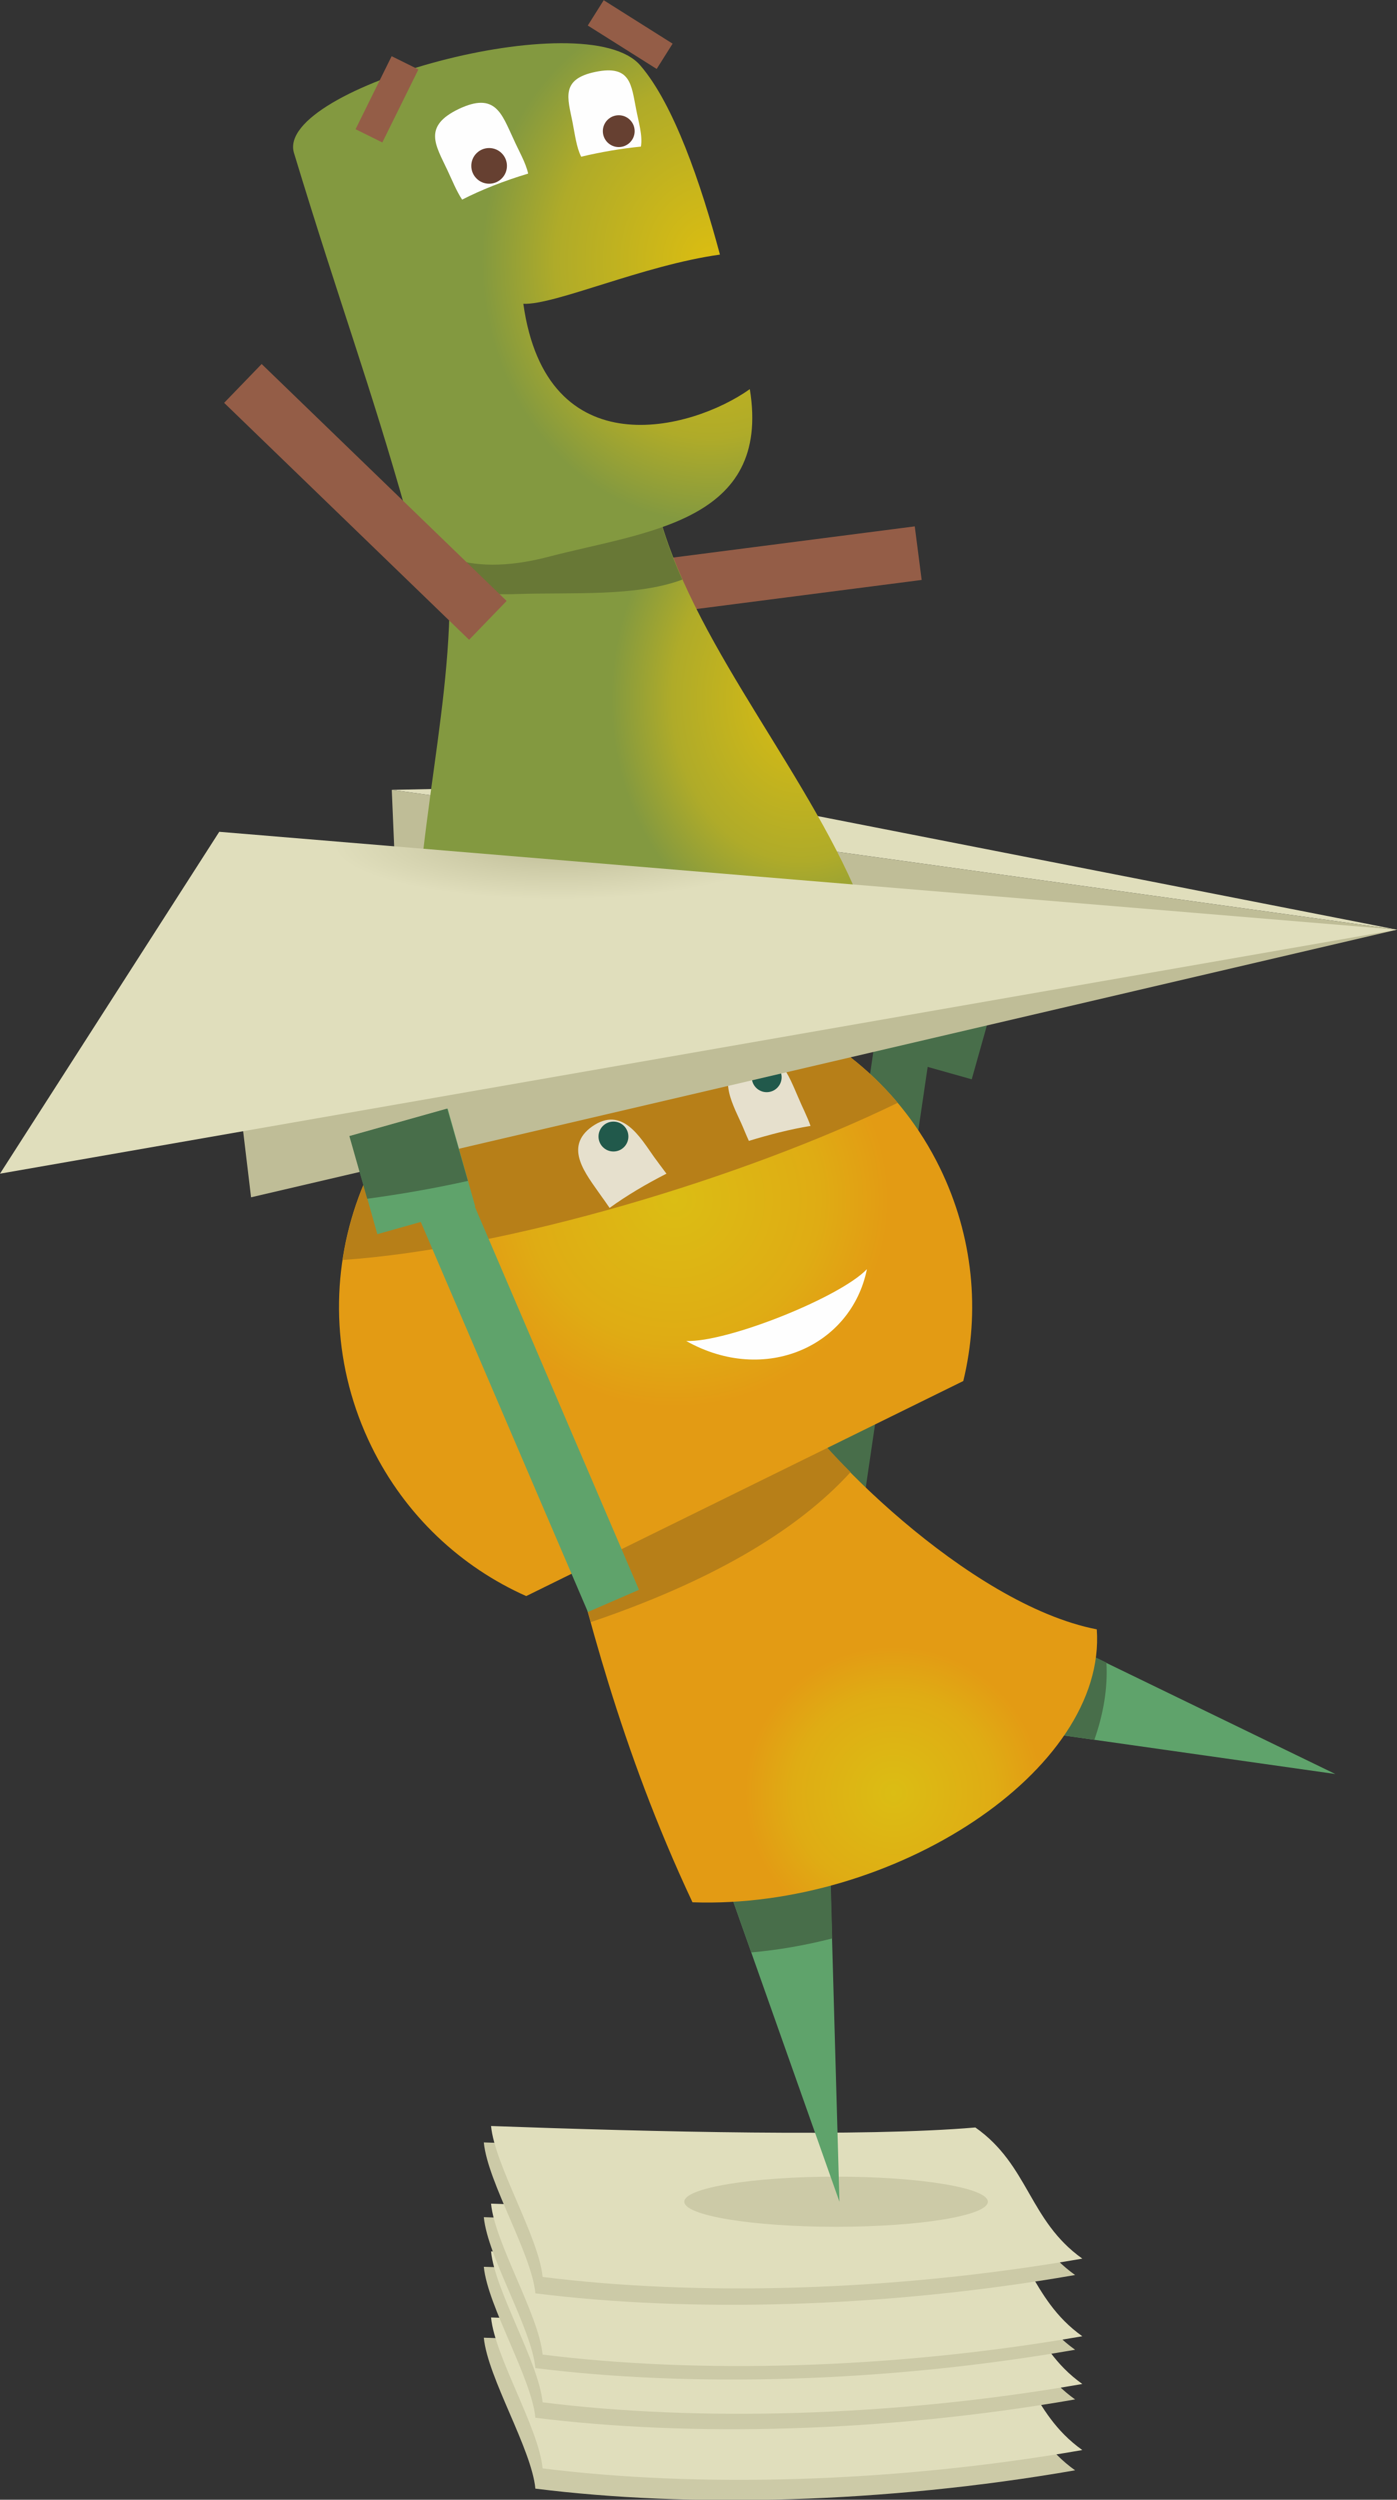 <?xml version="1.0" encoding="utf-8"?>
<!-- Generator: Adobe Illustrator 26.3.1, SVG Export Plug-In . SVG Version: 6.00 Build 0)  -->
<svg version="1.1" id="Livello_1" xmlns="http://www.w3.org/2000/svg" xmlns:xlink="http://www.w3.org/1999/xlink" x="0px" y="0px"
	 viewBox="0 0 289.9 518.4" style="enable-background:new 0 0 289.9 518.4;" xml:space="preserve">
<rect x="0" y="0" width="289.9" height="518.4" fill="#333333" stroke="none"/>
<style type="text/css">
	.st0{fill-rule:evenodd;clip-rule:evenodd;fill:#CCCAA7;}
	.st1{fill-rule:evenodd;clip-rule:evenodd;fill:#E0DEBC;}
	.st2{fill-rule:evenodd;clip-rule:evenodd;fill:#486E4A;}
	.st3{fill-rule:evenodd;clip-rule:evenodd;fill:#5FA36B;}
	.st4{fill-rule:evenodd;clip-rule:evenodd;fill:url(#SVGID_1_);}
	.st5{fill-rule:evenodd;clip-rule:evenodd;fill:#B77F18;}
	.st6{fill-rule:evenodd;clip-rule:evenodd;fill:url(#SVGID_00000108280303545090451610000013413359121079351942_);}
	.st7{fill-rule:evenodd;clip-rule:evenodd;fill:#E6E0CD;}
	.st8{fill-rule:evenodd;clip-rule:evenodd;fill:#21594B;}
	.st9{fill-rule:evenodd;clip-rule:evenodd;fill:#BFBD97;}
	.st10{fill-rule:evenodd;clip-rule:evenodd;fill:#945D47;}
	.st11{fill-rule:evenodd;clip-rule:evenodd;fill:url(#SVGID_00000115510603209660765460000014894062567395322246_);}
	.st12{fill-rule:evenodd;clip-rule:evenodd;fill:#687836;}
	.st13{fill-rule:evenodd;clip-rule:evenodd;fill:url(#SVGID_00000063615487035873729700000011536617599597648050_);}
	.st14{fill-rule:evenodd;clip-rule:evenodd;fill:#FEFEFE;}
	.st15{fill-rule:evenodd;clip-rule:evenodd;fill:#664031;}
	.st16{fill-rule:evenodd;clip-rule:evenodd;fill:url(#SVGID_00000139287758885215006010000004123222457760463798_);}
</style>
<g id="Layer_x0020_1">
	<g id="_1856169360">
		<g>
			<path class="st0" d="M100.4,484.8c33.4,1.2,77.4,2.3,100.5,0.3c11.1,7.8,11.1,19.3,22.2,27.2c-39.7,6.9-80.1,7.8-112,3.8
				C110.3,507.8,101.2,493.1,100.4,484.8z"/>
			<path class="st1" d="M101.9,480.6c33.4,1.2,77.4,2.3,100.5,0.3c11.1,7.8,11.1,19.3,22.2,27.2c-39.7,6.9-80.1,7.8-112,3.8
				C111.8,503.5,102.7,488.8,101.9,480.6z"/>
			<path class="st0" d="M100.4,470.1c33.4,1.2,77.4,2.3,100.5,0.3c11.1,7.8,11.1,19.3,22.2,27.2c-39.7,6.9-80.1,7.8-112,3.8
				C110.3,493.1,101.2,478.3,100.4,470.1z"/>
			<path class="st1" d="M101.9,466.9c33.4,1.2,77.4,2.3,100.5,0.3c11.1,7.8,11.1,19.3,22.2,27.2c-39.7,6.9-80.1,7.8-112,3.8
				C111.8,489.9,102.7,475.1,101.9,466.9z"/>
			<path class="st0" d="M100.4,459.8c33.4,1.2,77.4,2.3,100.5,0.3c11.1,7.8,11.1,19.3,22.2,27.2c-39.7,6.9-80.1,7.8-112,3.8
				C110.3,482.8,101.2,468.1,100.4,459.8z"/>
			<path class="st1" d="M101.9,457c33.4,1.2,77.4,2.3,100.5,0.3c11.1,7.8,11.1,19.3,22.2,27.2c-39.7,6.9-80.1,7.8-112,3.8
				C111.8,480,102.7,465.2,101.9,457z"/>
			<path class="st0" d="M100.4,444.3c33.4,1.2,77.4,2.3,100.5,0.3c11.1,7.8,11.1,19.3,22.2,27.2c-39.7,6.9-80.1,7.8-112,3.8
				C110.3,467.3,101.2,452.6,100.4,444.3z"/>
			<path class="st1" d="M101.9,440.9c33.4,1.2,77.4,2.3,100.5,0.3c11.1,7.8,11.1,19.3,22.2,27.2c-39.7,6.9-80.1,7.8-112,3.8
				C111.8,463.9,102.7,449.1,101.9,440.9z"/>
		</g>
		<ellipse class="st0" cx="173.5" cy="456.6" rx="31.5" ry="5.2"/>
		
			<rect x="183.7" y="200.3" transform="matrix(0.271 -0.963 0.963 0.271 -61.34 340.735)" class="st2" width="21.1" height="21.1"/>
		<polygon class="st2" points="193,217.9 181.5,216.3 167.8,309.9 179.2,311.6 		"/>
		<polygon class="st3" points="186.9,355.1 277.1,367.9 191.1,326.2 		"/>
		<path class="st2" d="M186.9,355.1l40.2,5.7c1.9-5.4,2.8-10.8,2.5-16l-21-10.2c-6-1.2-12.1-3-18.1-5.2L186.9,355.1L186.9,355.1z"/>
		<polygon class="st3" points="142.8,367.9 174.2,456.6 171.6,364.4 		"/>
		<path class="st2" d="M142.8,367.9l13.1,37c5.7-0.5,11.3-1.5,16.8-2.9l-1-37.5L142.8,367.9L142.8,367.9z"/>
		
			<radialGradient id="SVGID_1_" cx="-110.461" cy="514.974" r="0.28" gradientTransform="matrix(110.851 0 0 -109.031 12430.289 56519.859)" gradientUnits="userSpaceOnUse">
			<stop  offset="0" style="stop-color:#DBBD14"/>
			<stop  offset="0.678" style="stop-color:#DFAC14"/>
			<stop  offset="1" style="stop-color:#E39B14"/>
		</radialGradient>
		<path class="st4" d="M116.8,314.3c2.5-2.5,3.1-2.2,6.9-5.3c6.3-5.3,32.9-32,38.7-20.9c6.1,11.5,38.5,44.6,65.2,49.8
			c2.1,29.3-42.3,58.1-83.9,56.6C128.5,362.2,121.5,332.8,116.8,314.3L116.8,314.3z"/>
		<path class="st5" d="M116.8,314.3c2.5-2.5,3.1-2.2,6.9-5.3c6.3-5.3,32.9-32,38.7-20.9c2.1,3.9,7.2,10.3,14.1,17.2
			c-11.3,12.4-29.4,22.8-53.9,31.1C120.2,328,118.4,320.5,116.8,314.3L116.8,314.3z"/>
		
			<radialGradient id="SVGID_00000164503919997409244030000007021684886232924596_" cx="-110.492" cy="515.295" r="0.34" gradientTransform="matrix(131.423 0 0 -125.651 14661.173 64996.734)" gradientUnits="userSpaceOnUse">
			<stop  offset="0" style="stop-color:#DBBD14"/>
			<stop  offset="0.678" style="stop-color:#DFAC14"/>
			<stop  offset="1" style="stop-color:#E39B14"/>
		</radialGradient>
		<path style="fill-rule:evenodd;clip-rule:evenodd;fill:url(#SVGID_00000164503919997409244030000007021684886232924596_);" d="
			M107.1,212.1c32.6-16,71.9-2.6,87.9,30c7,14.3,8.4,29.9,4.9,44.3L109.2,331c-13.5-6-25.1-16.7-32.1-31
			C61.1,267.4,74.5,228,107.1,212.1z"/>
		<path class="st5" d="M107.1,212.1c27.7-13.6,60.2-5.9,79.2,16.6c-31.9,15.5-80.7,30.2-115.2,32.6C74.2,240.7,87,221.9,107.1,212.1
			z"/>
		<path class="st7" d="M154.9,219.3L154.9,219.3c6.6-2.9,8.8,3.9,10.8,8.4c0.7,1.7,1.8,3.8,2.5,5.8c-4.3,0.7-8.5,1.8-12.8,3.1
			c-0.6-1.3-1.1-2.6-1.6-3.7C151.8,228.5,148.3,222.2,154.9,219.3L154.9,219.3z M122.9,233.6L122.9,233.6c6.2-4.3,9.9,2.2,12.8,6.3
			c0.8,1.1,1.7,2.3,2.6,3.5c-4.3,2.2-8.2,4.5-11.8,7.1c-0.7-1-1.3-1.9-1.9-2.7C121.7,243.6,116.8,237.9,122.9,233.6L122.9,233.6z"/>
		<circle class="st8" cx="127.3" cy="235.7" r="3.1"/>
		<circle class="st8" cx="159.1" cy="223.4" r="3.1"/>
		<polygon class="st1" points="81.3,163.8 136.3,162.7 289.9,192.8 		"/>
		<polygon class="st9" points="47.4,209.1 52.1,248.3 289.9,192.8 		"/>
		<polygon class="st9" points="81.3,163.8 83.7,220.2 289.9,192.8 		"/>
		<g>
			
				<rect x="120.1" y="113.6" transform="matrix(0.992 -0.128 0.128 0.992 -13.987 20.891)" class="st10" width="70.7" height="11.2"/>
			
				<radialGradient id="SVGID_00000052818067154942222800000009816896879631890621_" cx="-110.281" cy="515.266" r="0.43" gradientTransform="matrix(91.644 0 0 -115.252 10272.824 59530.355)" gradientUnits="userSpaceOnUse">
				<stop  offset="0" style="stop-color:#DBBD11"/>
				<stop  offset="0.678" style="stop-color:#AFAB29"/>
				<stop  offset="1" style="stop-color:#839940"/>
			</radialGradient>
			<path style="fill-rule:evenodd;clip-rule:evenodd;fill:url(#SVGID_00000052818067154942222800000009816896879631890621_);" d="
				M85.6,204.3c46.1,10.7,74.7-2.9,91.6-20.4c-12.1-27.3-35.7-53.8-41.4-81.2c-3.9-18.8-14.6-6-26.5-1.6
				c-11.4,4.2-17.5-2.3-16.5,9.3C95.5,141.6,87.1,164.4,85.6,204.3z"/>
			<path class="st12" d="M141.6,120.2c-2.4-5.3-4.3-10.6-5.5-15.9c-5.7,0.1-10.4-2.5-12.7-10.2c-4.2,1.8-9.1,5.2-14.2,7.1
				c-11.4,4.2-17.5-2.3-16.5,9.3c0.3,3.8,0.5,7.5,0.5,11.1c3.8,1.2,8.4,1.8,14,1.6C118.8,122.8,131.9,123.8,141.6,120.2L141.6,120.2
				z"/>
			
				<radialGradient id="SVGID_00000029768215530113388820000003885476553325997246_" cx="-110.234" cy="515.351" r="0.5" gradientTransform="matrix(95.179 0 0 -108.177 10639.497 55803.414)" gradientUnits="userSpaceOnUse">
				<stop  offset="0" style="stop-color:#DBBD11"/>
				<stop  offset="0.678" style="stop-color:#AFAB29"/>
				<stop  offset="1" style="stop-color:#839940"/>
			</radialGradient>
			<path style="fill-rule:evenodd;clip-rule:evenodd;fill:url(#SVGID_00000029768215530113388820000003885476553325997246_);" d="
				M84.4,106.6c2.2,7.8,12,13.4,29.3,8.9c20.2-5.3,46.4-7.1,41.9-34.8c-12.1,8.6-42.2,16.5-47-17.7c6.5,0.3,24.9-8,40.8-10.2
				c-4-14.9-9.6-31.2-16.5-39.2c-11.2-13.2-75.9,4.6-71.9,18.1C70.7,63.6,76.7,79.3,84.4,106.6L84.4,106.6z"/>
			<path class="st14" d="M123.6,14.9L123.6,14.9c-7.3,1.5-5.8,5.4-4.8,10.4c0.5,2.5,0.8,5.2,1.8,7.2c4.2-1,8.4-1.7,12.4-2.1
				c0.4-2.3-0.5-5.1-1-7.8C131,17.6,130.9,13.4,123.6,14.9L123.6,14.9z"/>
			<path class="st14" d="M95.2,22.6L95.2,22.6c-7.5,3.6-4.8,7.5-2.4,12.6c1,2.1,1.9,4.4,3.1,6.2c3.9-2,8.7-3.9,13.7-5.4
				c-0.5-2.3-2-4.8-3.1-7.3C104.1,23.6,102.8,19,95.2,22.6L95.2,22.6z"/>
			<circle class="st15" cx="101.5" cy="34.4" r="3.7"/>
			<circle class="st15" cx="128.4" cy="27.2" r="3.3"/>
			
				<rect x="70.2" y="68.7" transform="matrix(0.695 -0.719 0.719 0.695 -51.671 86.27)" class="st10" width="11.2" height="70.7"/>
			
				<rect x="71.9" y="17.4" transform="matrix(0.443 -0.896 0.896 0.443 26.342 83.511)" class="st10" width="16.9" height="6.2"/>
			
				<rect x="127.7" y="-1.3" transform="matrix(0.533 -0.846 0.846 0.533 55.009 114.019)" class="st10" width="6.2" height="16.9"/>
		</g>
		
			<radialGradient id="SVGID_00000106109070526143348760000005898017268789208207_" cx="-110.447" cy="516.207" r="0.16" gradientTransform="matrix(289.871 0 0 -70.923 32131.389 36786.207)" gradientUnits="userSpaceOnUse">
			<stop  offset="0" style="stop-color:#BFBD97"/>
			<stop  offset="1" style="stop-color:#E0DEBC"/>
		</radialGradient>
		
			<polygon style="fill-rule:evenodd;clip-rule:evenodd;fill:url(#SVGID_00000106109070526143348760000005898017268789208207_);" points="
			45.5,172.5 0,243.4 289.9,192.8 		"/>
		<path class="st14" d="M142.4,278.1c8.6,0.3,32-9.1,37.5-14.9C176.7,279.1,158.8,287.3,142.4,278.1z"/>
		<polygon class="st3" points="95.3,242.7 84.7,247.3 122,334.3 132.6,329.7 		"/>
		
			<rect x="75" y="232.3" transform="matrix(0.963 -0.271 0.271 0.963 -62.593 32.247)" class="st3" width="21.1" height="21.1"/>
		<path class="st2" d="M92.8,229.9l-20.3,5.7l3.7,13c6.7-0.9,13.7-2.1,20.9-3.7L92.8,229.9L92.8,229.9z"/>
	</g>
</g>
</svg>

